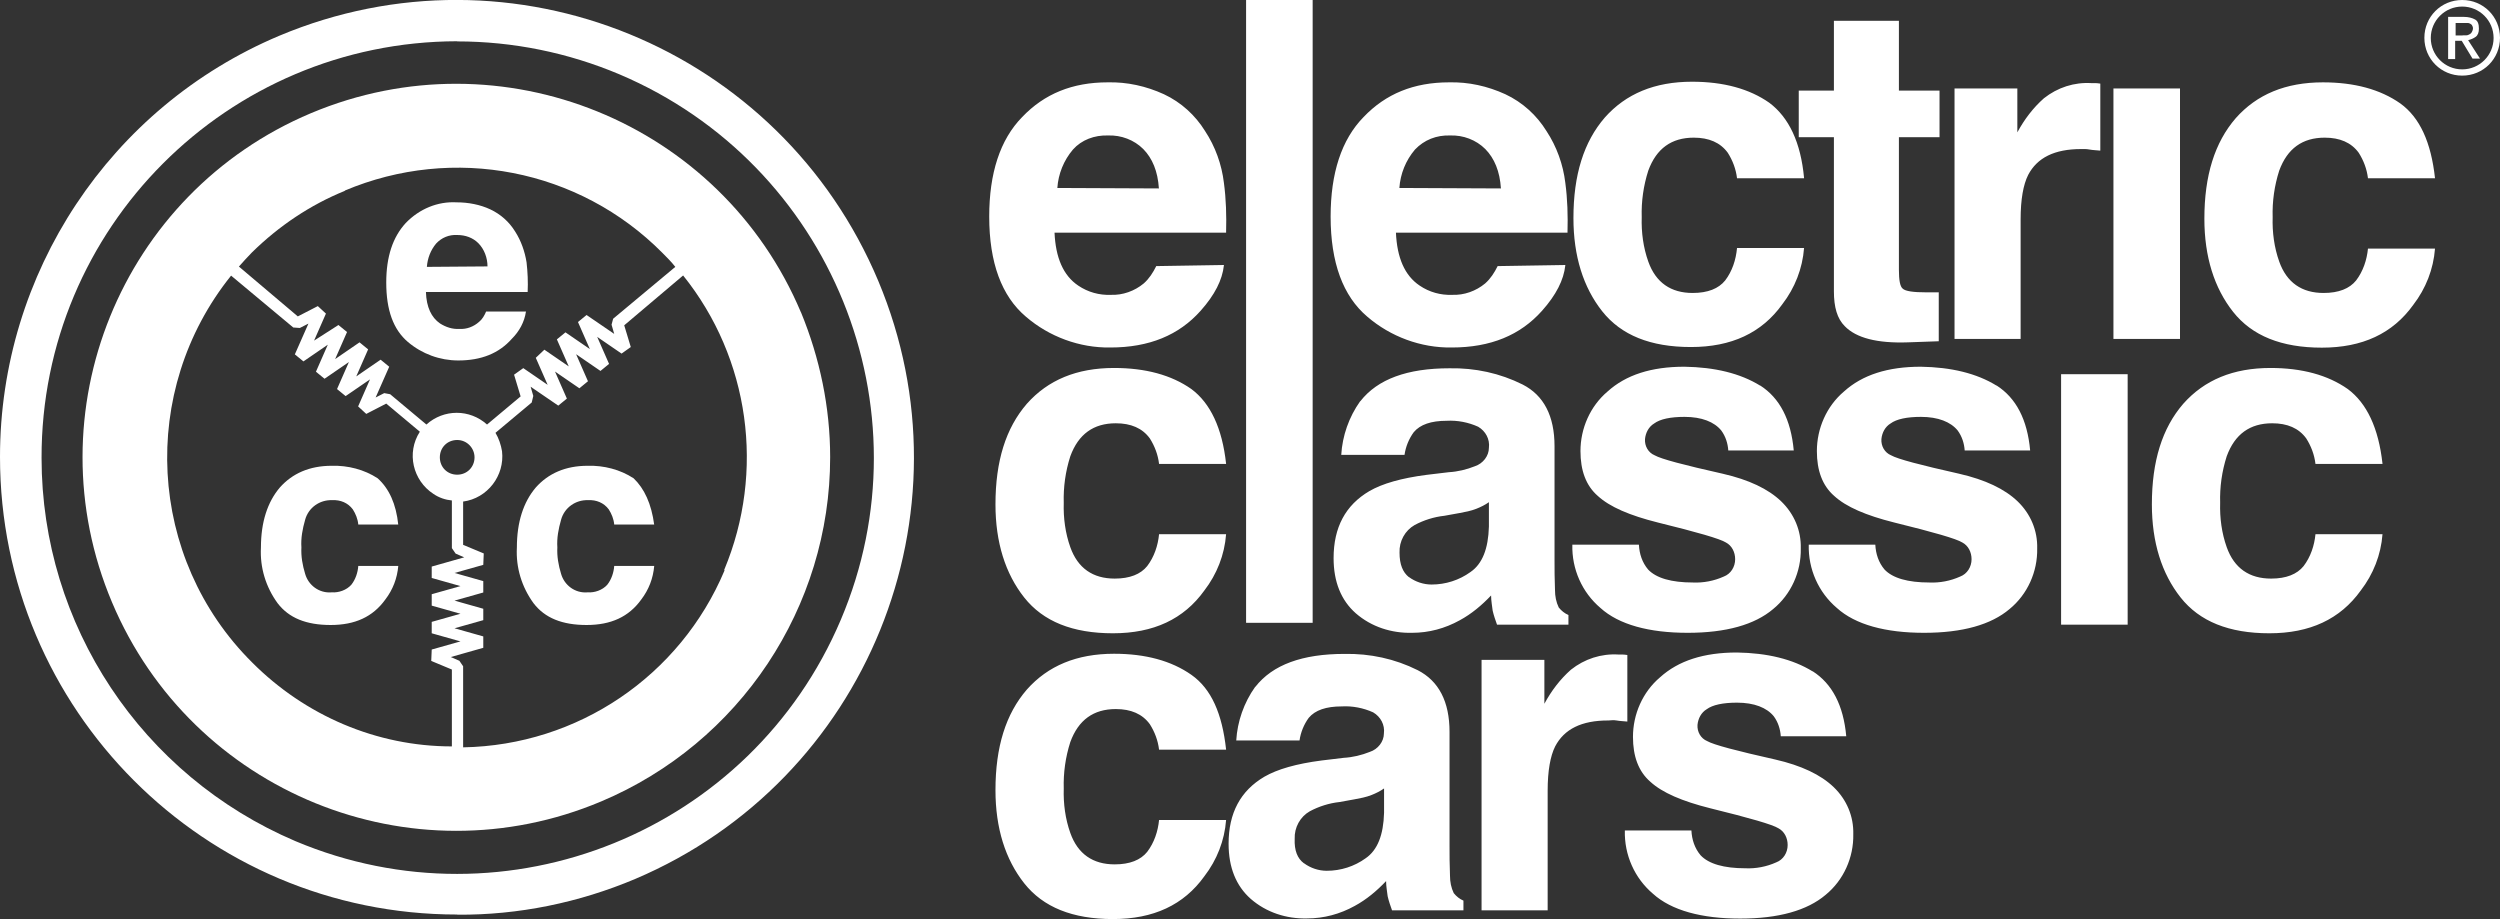 <?xml version="1.0" encoding="UTF-8"?> <svg xmlns="http://www.w3.org/2000/svg" id="Layer_2" data-name="Layer 2" width="160" height="58.82" viewBox="0 0 160 58.82"><rect x="0" y="0" width="160" height="58.82" fill="#333333" stroke="none"/><g id="Layer_1-2" data-name="Layer 1"><g><g id="Group_4248" data-name="Group 4248"><g id="Group_4247" data-name="Group 4247"><path id="Path_82" data-name="Path 82" d="M78.33,16.98c-.1.94-.59,1.9-1.49,2.91-1.39,1.56-3.29,2.35-5.78,2.35-1.97.03-3.91-.69-5.4-1.97-1.56-1.32-2.35-3.46-2.35-6.41,0-2.77.69-4.92,2.11-6.37,1.42-1.49,3.22-2.22,5.47-2.22,1.25-.03,2.46.24,3.6.76,1.11.52,2.01,1.35,2.63,2.35.66,1,1.07,2.15,1.21,3.32.14,1.04.17,2.11.14,3.19h-10.98c.07,1.59.55,2.74,1.52,3.39.62.42,1.35.62,2.08.59.76.03,1.52-.24,2.11-.73.35-.31.59-.69.8-1.11l4.33-.07ZM74.17,12.07c-.07-1.11-.42-1.94-1-2.53-.59-.59-1.42-.9-2.25-.87-.87-.03-1.7.28-2.25.9-.59.69-.94,1.56-1,2.46l6.51.03ZM100.18,16.98c-.1.94-.59,1.9-1.49,2.91-1.39,1.56-3.29,2.35-5.78,2.35-1.97.03-3.91-.69-5.4-1.97-1.56-1.32-2.35-3.46-2.35-6.41,0-2.77.69-4.92,2.11-6.37,1.42-1.49,3.22-2.22,5.47-2.22,1.25-.03,2.46.24,3.6.76,1.11.52,2.01,1.35,2.63,2.35.66,1,1.07,2.15,1.21,3.32.14,1.04.17,2.11.14,3.19h-10.98c.07,1.59.55,2.74,1.52,3.39.62.42,1.35.62,2.08.59.76.03,1.52-.24,2.11-.73.35-.31.59-.69.8-1.11l4.33-.07ZM96.06,12.07c-.07-1.11-.42-1.94-1-2.53-.59-.59-1.42-.9-2.25-.87-.87-.03-1.66.28-2.25.9-.59.69-.94,1.56-1,2.46l6.51.03ZM115.46,11.41h-4.29c-.07-.59-.28-1.14-.59-1.63-.48-.66-1.21-.97-2.18-.97-1.42,0-2.39.69-2.91,2.11-.31.97-.45,1.97-.42,2.98-.03.97.1,1.94.42,2.84.48,1.35,1.45,2.01,2.84,2.01.97,0,1.66-.28,2.08-.8.45-.59.69-1.32.76-2.08h4.29c-.1,1.32-.59,2.56-1.39,3.6-1.32,1.84-3.26,2.74-5.85,2.74s-4.47-.76-5.68-2.29-1.84-3.53-1.84-5.96c0-2.77.66-4.88,2.01-6.44,1.35-1.52,3.19-2.29,5.58-2.29,2.01,0,3.67.45,4.95,1.35,1.25.94,2.01,2.53,2.22,4.81h0ZM124.08,18.72v3.12l-1.97.07c-1.97.07-3.32-.28-4.05-1.04-.48-.48-.69-1.21-.69-2.22v-9.87h-2.25v-2.98h2.25V1.33h4.16v4.47h2.6v2.98h-2.6v8.48c0,.66.07,1.07.24,1.21.17.17.69.24,1.52.24h.8ZM133.19,9.54c-1.7,0-2.81.55-3.39,1.66-.31.62-.48,1.56-.48,2.84v7.65h-4.23V5.66h4.02v2.81c.45-.83,1-1.56,1.7-2.18.87-.69,1.94-1.04,3.05-.97h.21c.07,0,.17,0,.35.03v4.29c-.28-.03-.48-.03-.69-.07s-.38-.03-.52-.03h0ZM139.52,5.66v16.03h-4.26V5.66h4.26ZM155.84,11.41h-4.29c-.07-.59-.28-1.14-.59-1.63-.48-.66-1.21-.97-2.18-.97-1.42,0-2.39.69-2.91,2.11-.31.97-.45,1.97-.42,2.98-.03.97.1,1.94.42,2.84.48,1.35,1.45,2.01,2.84,2.01.97,0,1.66-.28,2.08-.8.45-.59.69-1.32.76-2.04h4.29c-.1,1.32-.59,2.56-1.39,3.6-1.32,1.84-3.26,2.74-5.85,2.74s-4.47-.76-5.68-2.29-1.84-3.53-1.84-5.96c0-2.77.66-4.88,2.01-6.44,1.35-1.52,3.19-2.29,5.58-2.29,2.01,0,3.67.45,4.95,1.35,1.25.9,1.97,2.49,2.22,4.78Z" style="fill: #fff; stroke-width: 0px;"></path><path id="Path_83" data-name="Path 83" d="M78.47,29.69h-4.29c-.07-.59-.28-1.14-.59-1.63-.48-.66-1.21-.97-2.18-.97-1.42,0-2.39.69-2.91,2.11-.31.97-.45,1.97-.42,2.98-.03.97.1,1.94.42,2.84.48,1.35,1.45,2.01,2.84,2.01.97,0,1.66-.28,2.08-.8.45-.59.69-1.32.76-2.04h4.29c-.1,1.32-.59,2.56-1.39,3.6-1.32,1.84-3.26,2.74-5.85,2.74s-4.47-.76-5.68-2.29-1.84-3.53-1.84-5.96c0-2.77.66-4.88,2.01-6.44,1.35-1.52,3.19-2.29,5.58-2.29,2.01,0,3.67.45,4.95,1.35,1.21.9,1.97,2.49,2.22,4.78ZM87.06,25.68c1.11-1.42,3.01-2.11,5.71-2.11,1.63-.03,3.22.31,4.68,1.04,1.35.69,2.04,2.01,2.04,3.95v7.34c0,.52,0,1.14.03,1.87,0,.38.07.76.24,1.11.17.21.38.38.62.48v.62h-4.57c-.1-.28-.21-.59-.28-.9-.03-.28-.1-.62-.1-.97-.59.62-1.25,1.18-2.01,1.59-.94.52-1.97.8-3.05.8-1.32.03-2.6-.38-3.6-1.25-.94-.83-1.42-2.01-1.42-3.53,0-1.97.76-3.39,2.29-4.29.83-.48,2.04-.83,3.67-1.04l1.42-.17c.55-.03,1.14-.17,1.66-.38.52-.17.9-.66.9-1.18.07-.55-.21-1.07-.69-1.35-.62-.28-1.32-.42-2.01-.38-1,0-1.7.24-2.11.73-.31.42-.52.94-.59,1.45h-4.05c.07-1.21.49-2.42,1.21-3.43h0ZM90.17,36.93c.42.31.94.48,1.45.48.9,0,1.77-.28,2.49-.8.76-.52,1.14-1.49,1.18-2.91v-1.56c-.24.17-.52.31-.8.42-.35.14-.73.21-1.11.28l-.94.17c-.66.07-1.32.28-1.9.59-.62.35-1,1.04-.97,1.77,0,.76.21,1.25.59,1.56h0ZM112.65,24.67c1.25.8,1.97,2.18,2.15,4.16h-4.19c-.03-.45-.17-.9-.45-1.28-.45-.55-1.25-.87-2.35-.87-.9,0-1.56.14-1.94.42-.35.21-.55.59-.59,1-.03.45.21.87.62,1.04.42.24,1.87.62,4.36,1.18,1.66.38,2.91.97,3.74,1.77.83.8,1.28,1.87,1.25,3.01.03,1.49-.62,2.94-1.77,3.88-1.18,1-3.01,1.52-5.47,1.52s-4.4-.52-5.58-1.59c-1.18-1-1.84-2.49-1.8-4.05h4.26c.03.59.21,1.14.59,1.59.52.55,1.49.83,2.87.83.66.03,1.35-.1,1.97-.38.45-.17.73-.62.73-1.11,0-.45-.21-.87-.59-1.07-.38-.24-1.84-.66-4.36-1.28-1.8-.45-3.08-1-3.84-1.7-.76-.66-1.11-1.63-1.11-2.87,0-1.45.62-2.87,1.73-3.81,1.18-1.07,2.81-1.59,4.92-1.59,1.94.03,3.57.42,4.85,1.21ZM127.78,24.67c1.25.8,1.97,2.18,2.15,4.16h-4.19c-.03-.45-.17-.9-.45-1.28-.45-.55-1.25-.87-2.35-.87-.9,0-1.56.14-1.94.42-.35.21-.55.59-.59,1-.03.45.21.87.62,1.04.42.24,1.87.62,4.36,1.18,1.66.38,2.91.97,3.74,1.77.83.8,1.28,1.87,1.25,3.01.03,1.49-.62,2.94-1.77,3.88-1.18,1-3.01,1.52-5.47,1.52s-4.4-.52-5.58-1.59c-1.18-1-1.84-2.49-1.8-4.05h4.26c.03.59.21,1.14.59,1.59.52.55,1.49.83,2.87.83.66.03,1.35-.1,1.97-.38.45-.17.73-.62.73-1.11,0-.45-.21-.87-.59-1.07-.38-.24-1.84-.66-4.36-1.28-1.8-.45-3.08-1-3.84-1.7-.76-.66-1.11-1.63-1.11-2.87,0-1.45.62-2.87,1.73-3.81,1.18-1.07,2.81-1.59,4.92-1.59,1.94.03,3.57.42,4.85,1.21h0ZM136.17,23.95v16.03h-4.26v-16.03h4.26ZM152.48,29.69h-4.29c-.07-.59-.28-1.14-.59-1.63-.48-.66-1.21-.97-2.18-.97-1.42,0-2.39.69-2.91,2.11-.31.97-.45,1.97-.42,2.98-.03.97.1,1.94.42,2.84.48,1.35,1.45,2.01,2.84,2.01.97,0,1.66-.28,2.08-.8.45-.59.69-1.32.76-2.04h4.29c-.1,1.32-.59,2.56-1.39,3.6-1.32,1.84-3.26,2.74-5.85,2.74s-4.47-.76-5.68-2.29-1.84-3.53-1.84-5.96c0-2.77.66-4.88,2.01-6.44,1.35-1.52,3.19-2.29,5.58-2.29,2.01,0,3.67.45,4.95,1.35,1.21.9,1.97,2.49,2.22,4.78Z" style="fill: #fff; stroke-width: 0px;"></path><path id="Path_84" data-name="Path 84" d="M78.47,47.98h-4.29c-.07-.59-.28-1.14-.59-1.63-.48-.66-1.21-.97-2.18-.97-1.42,0-2.39.69-2.91,2.11-.31.97-.45,1.97-.42,2.98-.03.97.1,1.94.42,2.84.48,1.35,1.45,2.01,2.84,2.01.97,0,1.66-.28,2.08-.8.45-.59.69-1.32.76-2.04h4.29c-.1,1.32-.59,2.56-1.39,3.6-1.32,1.84-3.26,2.74-5.85,2.74s-4.47-.76-5.68-2.29-1.84-3.53-1.84-5.96c0-2.77.66-4.88,2.01-6.44,1.35-1.52,3.19-2.29,5.58-2.29,2.01,0,3.67.45,4.95,1.35s1.97,2.49,2.22,4.78ZM80.34,43.96c1.11-1.42,3.01-2.11,5.71-2.11,1.63-.03,3.22.31,4.68,1.04,1.35.69,2.04,2.01,2.04,3.95v7.34c0,.52,0,1.14.03,1.87,0,.38.07.76.24,1.11.17.21.38.38.62.48v.62h-4.57c-.1-.28-.21-.59-.28-.9-.03-.28-.1-.62-.1-.97-.59.62-1.25,1.18-2.01,1.59-.94.52-1.97.8-3.05.8-1.32.03-2.6-.38-3.6-1.25-.94-.83-1.42-2.01-1.42-3.53,0-1.97.76-3.39,2.29-4.29.83-.48,2.04-.83,3.67-1.04l1.42-.17c.55-.03,1.14-.17,1.66-.38.52-.17.9-.66.9-1.18.07-.55-.21-1.07-.69-1.35-.62-.28-1.32-.42-2.01-.38-1,0-1.7.24-2.11.73-.31.42-.52.94-.59,1.45h-4.05c.07-1.21.49-2.42,1.21-3.43h0ZM83.46,55.25c.42.31.94.48,1.45.48.9,0,1.77-.28,2.49-.8.76-.52,1.14-1.49,1.18-2.91v-1.56c-.24.17-.52.31-.8.42-.35.14-.73.21-1.11.28l-.94.17c-.66.07-1.32.28-1.9.59-.62.35-1,1.04-.97,1.77-.03.73.17,1.25.59,1.56h0ZM102.92,46.11c-1.7,0-2.81.55-3.39,1.66-.31.62-.48,1.56-.48,2.84v7.65h-4.23v-16.03h4.02v2.81c.45-.83,1-1.56,1.7-2.18.87-.69,1.94-1.04,3.05-.97h.21c.07,0,.17,0,.35.03v4.26c-.28-.03-.48-.03-.69-.07s-.38,0-.52,0ZM116.01,42.96c1.25.8,1.97,2.18,2.15,4.16h-4.19c-.03-.45-.17-.9-.45-1.28-.45-.55-1.25-.87-2.35-.87-.9,0-1.56.14-1.94.42-.35.21-.55.59-.59,1-.03.45.21.87.62,1.04.42.24,1.87.62,4.36,1.18,1.66.38,2.91.97,3.74,1.77.83.8,1.28,1.87,1.25,3.01.03,1.49-.62,2.94-1.77,3.88-1.18,1-3.01,1.52-5.47,1.52s-4.4-.52-5.58-1.59c-1.18-1-1.84-2.49-1.8-4.05h4.26c.03.59.21,1.14.59,1.59.52.55,1.49.83,2.87.83.66.03,1.35-.1,1.97-.38.45-.17.73-.62.73-1.11,0-.45-.21-.87-.59-1.07-.38-.24-1.84-.66-4.36-1.28-1.8-.45-3.08-1-3.84-1.7-.76-.66-1.11-1.63-1.11-2.87,0-1.45.62-2.87,1.73-3.81,1.18-1.07,2.81-1.59,4.92-1.59,1.94.03,3.57.42,4.85,1.21Z" style="fill: #fff; stroke-width: 0px;"></path></g><rect id="Rectangle_1948" data-name="Rectangle 1948" x="79.75" y="0" width="4.26" height="39.86" style="fill: #fff; stroke-width: 0px;"></rect></g><g id="Group_4249" data-name="Group 4249"><path id="Path_94" data-name="Path 94" d="M29.26,58.53C13.09,58.53,0,45.41,0,29.24,0,17.5,7.03,6.86,17.87,2.29c14.93-6.27,32.07.76,38.34,15.69,6.23,14.86-.73,31.97-15.55,38.27-3.6,1.52-7.48,2.32-11.39,2.29M29.26,2.64c-14.72.03-26.63,11.95-26.6,26.67,0,10.7,6.41,20.33,16.24,24.52,13.54,5.71,29.16-.62,34.91-14.16,5.75-13.54-.62-29.16-14.16-34.91h0c-3.29-1.39-6.82-2.11-10.39-2.11" style="fill: #fff; stroke-width: 0px;"></path><path id="Path_95" data-name="Path 95" d="M51.26,19.99C46.13,7.83,32.1,2.12,19.91,7.24,7.72,12.37,2.04,26.4,7.17,38.55c5.13,12.16,19.15,17.87,31.31,12.74,8.87-3.74,14.65-12.43,14.65-22.03,0-3.19-.66-6.34-1.87-9.28M22.06,12.2c6.96-2.94,15-1.39,20.33,3.98.28.28.59.59.83.9l-3.98,3.32-.1.38.17.59-1.77-1.21-.55.45.76,1.73-1.56-1.07-.55.45.76,1.73-1.56-1.07-.55.52.76,1.73-1.56-1.07-.59.42.42,1.39-2.15,1.8c-1.11-1-2.77-1-3.88,0l-2.32-1.94-.38-.07-.55.28.87-1.97-.55-.45-1.56,1.07.76-1.73-.55-.45-1.56,1.07.76-1.73-.55-.45-1.56,1,.76-1.73-.52-.48-1.28.66-3.77-3.19c.28-.31.55-.62.83-.9,1.73-1.7,3.74-3.05,5.96-3.95M30.37,29.27c0,.62-.48,1.11-1.11,1.11s-1.11-.48-1.11-1.11.48-1.11,1.11-1.11,1.11.52,1.11,1.11M16.14,42.4c-6.72-6.68-7.27-17.39-1.35-24.76l3.98,3.32.42.03.55-.28-.87,1.97.55.45,1.56-1.07-.76,1.73.55.45,1.56-1.07-.76,1.73.55.45,1.56-1.07-.76,1.73.52.48,1.28-.66,2.15,1.8c-.87,1.35-.45,3.12.87,3.98.35.24.76.38,1.18.42v3.05l.24.35.55.24-2.08.59v.73l1.84.52-1.84.52v.73l1.84.52-1.84.52v.73l1.84.52-1.84.52-.03.73,1.32.55v4.92c-4.81,0-9.39-1.97-12.78-5.37M46.37,36.51c-2.84,6.75-9.39,11.19-16.73,11.32v-5.19l-.24-.35-.55-.24,2.08-.59v-.73l-1.84-.52,1.84-.52v-.73l-1.84-.52,1.84-.52v-.73l-1.84-.52,1.84-.52.03-.73-1.32-.55v-2.77c1.56-.21,2.67-1.66,2.49-3.22-.07-.42-.21-.83-.42-1.18l2.32-1.94.1-.42-.17-.59,1.77,1.21.55-.45-.76-1.73,1.56,1.07.55-.45-.76-1.73,1.56,1.07.55-.45-.76-1.73,1.56,1.07.59-.42-.42-1.39,3.77-3.19c4.26,5.3,5.26,12.54,2.63,18.84" style="fill: #fff; stroke-width: 0px;"></path><path id="Path_96" data-name="Path 96" d="M33.66,19.95c-.1.66-.42,1.25-.9,1.73-.83.94-1.97,1.39-3.43,1.39-1.18,0-2.32-.42-3.22-1.18-.94-.8-1.39-2.04-1.39-3.81,0-1.66.42-2.91,1.25-3.81.87-.9,2.04-1.39,3.26-1.32.73,0,1.49.14,2.15.45.66.31,1.21.8,1.59,1.42.38.59.62,1.28.73,1.97.07.62.1,1.25.07,1.9h-6.51c.03.97.35,1.63.9,2.01.38.24.8.38,1.25.35.45.03.9-.14,1.25-.45.21-.17.35-.42.45-.66h2.56ZM31.2,17.05c0-.55-.21-1.11-.59-1.49-.35-.35-.83-.52-1.35-.52-.52-.03-1,.17-1.35.55-.35.42-.55.94-.59,1.49l3.88-.03Z" style="fill: #fff; stroke-width: 0px;"></path><path id="Path_97" data-name="Path 97" d="M25.49,33.57h-2.56c-.03-.35-.17-.69-.35-.97-.31-.42-.8-.62-1.32-.59-.8-.03-1.52.48-1.73,1.25-.17.59-.28,1.18-.24,1.77-.03.59.07,1.14.24,1.7.21.73.9,1.25,1.7,1.18.45.03.94-.14,1.25-.48.28-.35.42-.8.45-1.21h2.56c-.07.8-.35,1.52-.83,2.15-.8,1.11-1.94,1.63-3.5,1.63s-2.67-.45-3.39-1.39c-.76-1.04-1.14-2.29-1.07-3.57,0-1.63.42-2.91,1.21-3.84.8-.9,1.9-1.39,3.32-1.39,1.04-.03,2.08.24,2.94.8.73.66,1.18,1.63,1.32,2.98" style="fill: #fff; stroke-width: 0px;"></path><path id="Path_98" data-name="Path 98" d="M41.87,33.57h-2.56c-.03-.35-.17-.69-.35-.97-.31-.42-.8-.62-1.32-.59-.8-.03-1.52.48-1.73,1.25-.17.59-.28,1.18-.24,1.77-.03.59.07,1.14.24,1.7.21.73.9,1.25,1.7,1.18.45.03.94-.14,1.25-.48.28-.35.42-.8.45-1.21h2.56c-.07.8-.35,1.52-.83,2.15-.8,1.11-1.94,1.63-3.5,1.63s-2.67-.45-3.39-1.39c-.76-1.04-1.14-2.29-1.07-3.57,0-1.63.42-2.91,1.21-3.84.8-.9,1.9-1.39,3.32-1.39,1.04-.03,2.08.24,2.94.8.69.66,1.14,1.63,1.32,2.98" style="fill: #fff; stroke-width: 0px;"></path></g><path d="M157.13,3.78h-.45V1.08h1c.31,0,.55.07.73.17s.24.31.24.59c0,.24-.07.42-.21.52s-.31.17-.48.21l.76,1.18h-.48l-.69-1.14h-.42v1.18h0ZM157.61,2.26h.24c.07,0,.14-.03.21-.07s.1-.07.14-.14c.03-.07.07-.14.07-.24,0-.07-.03-.14-.07-.21-.03-.03-.07-.07-.14-.1-.07-.03-.1-.03-.17-.03h-.73v.8h.45ZM157.58.42c1.11,0,2.01.9,2.01,2.01s-.9,2.01-2.01,2.01-2.01-.9-2.01-2.01.9-2.01,2.01-2.01M157.58,0c-1.35,0-2.42,1.07-2.42,2.42s1.07,2.42,2.42,2.42,2.42-1.07,2.42-2.42S158.93,0,157.58,0h0Z" style="fill: #fff; stroke-width: 0px;"></path></g></g></svg> 